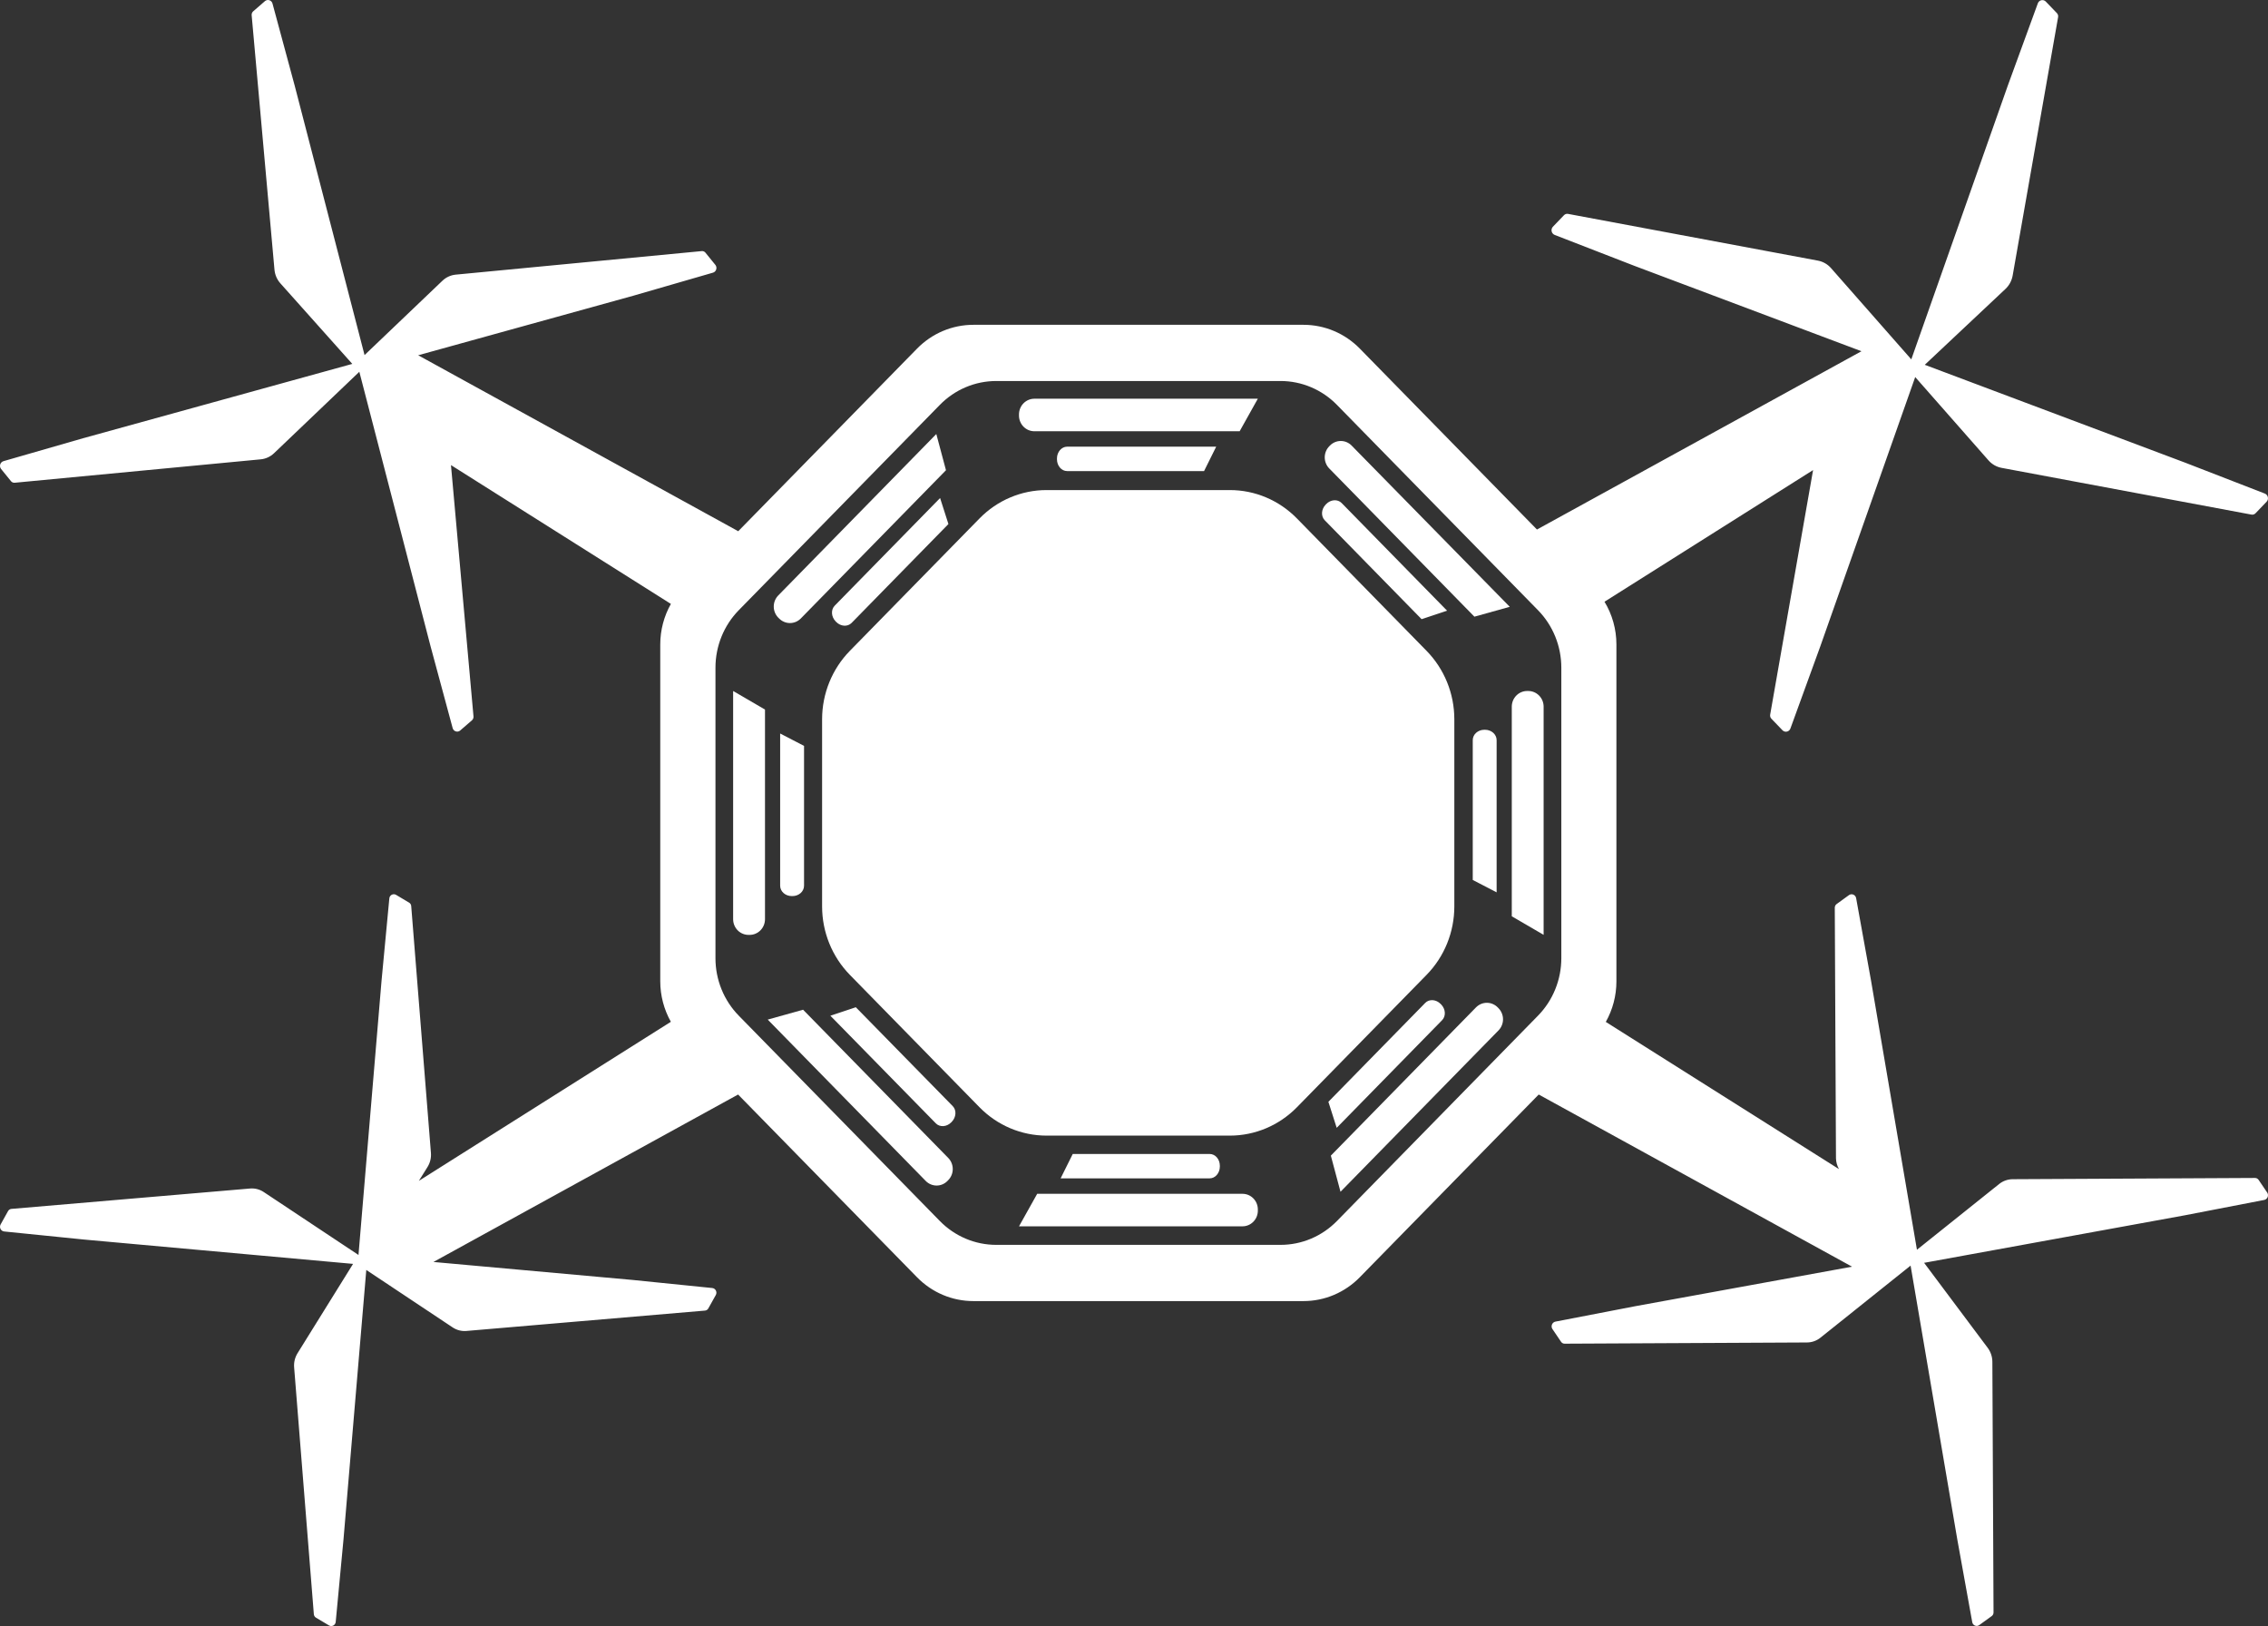 <?xml version="1.0" encoding="UTF-8"?> <svg xmlns="http://www.w3.org/2000/svg" viewBox="0 0 226 162" fill="none"><rect x="0" y="0" width="226" height="162" fill="#333333" stroke="none"/><path d="M103.063 42.965H123.528L125.339 39.724H103.063C102.862 39.725 102.663 39.767 102.477 39.846C102.292 39.926 102.124 40.042 101.982 40.188C101.84 40.334 101.728 40.507 101.653 40.697C101.576 40.888 101.538 41.091 101.539 41.297V41.393C101.538 41.598 101.576 41.802 101.653 41.992C101.728 42.182 101.84 42.355 101.982 42.501C102.124 42.647 102.292 42.763 102.477 42.843C102.663 42.922 102.862 42.964 103.063 42.965Z" fill="white"></path><path d="M73.055 91.588C73.057 91.793 73.097 91.996 73.175 92.186C73.254 92.375 73.367 92.546 73.51 92.691C73.653 92.835 73.823 92.949 74.009 93.026C74.195 93.104 74.394 93.143 74.595 93.142H74.689C74.891 93.143 75.09 93.104 75.276 93.026C75.462 92.949 75.631 92.835 75.774 92.691C75.917 92.546 76.031 92.375 76.109 92.186C76.187 91.996 76.228 91.793 76.229 91.588V70.692L73.055 68.843V91.588Z" fill="white"></path><path d="M105.323 45.682V45.753C105.323 46.404 105.772 46.933 106.338 46.933H119.982L121.19 44.502H106.338C105.779 44.502 105.323 45.031 105.323 45.682Z" fill="white"></path><path d="M144.197 60.841L133.69 50.116C133.292 49.712 132.606 49.756 132.155 50.217L132.106 50.267C131.656 50.725 131.609 51.428 132.007 51.834L141.657 61.687L144.197 60.841Z" fill="white"></path><path d="M132.528 44.388L132.463 44.454C132.319 44.598 132.205 44.77 132.127 44.959C132.049 45.148 132.008 45.351 132.007 45.556C132.006 45.762 132.044 45.965 132.12 46.156C132.196 46.346 132.308 46.519 132.449 46.665L146.92 61.439L150.445 60.456L134.682 44.388C134.395 44.097 134.008 43.935 133.605 43.935C133.201 43.935 132.814 44.097 132.528 44.388Z" fill="white"></path><path d="M152.184 68.843C151.983 68.841 151.784 68.88 151.598 68.958C151.412 69.035 151.242 69.15 151.1 69.294C150.957 69.438 150.843 69.609 150.765 69.799C150.687 69.988 150.646 70.191 150.645 70.396V91.29L153.818 93.139V70.396C153.817 70.191 153.776 69.988 153.698 69.799C153.62 69.609 153.506 69.438 153.363 69.294C153.22 69.15 153.051 69.035 152.865 68.958C152.679 68.88 152.48 68.841 152.279 68.843H152.184Z" fill="white"></path><path d="M225.934 118.834L225.06 117.544C225.02 117.487 224.967 117.439 224.905 117.407C224.844 117.375 224.775 117.358 224.706 117.359L200.554 117.483C200.065 117.486 199.591 117.655 199.207 117.964L191.018 124.512L186.442 97.688L184.961 89.494C184.95 89.417 184.919 89.344 184.873 89.281C184.827 89.219 184.766 89.169 184.696 89.137C184.626 89.105 184.55 89.091 184.473 89.096C184.397 89.102 184.323 89.127 184.258 89.169L183.011 90.072C182.954 90.113 182.909 90.168 182.877 90.231C182.846 90.295 182.831 90.365 182.831 90.436L182.95 115.411C182.963 115.786 183.065 116.152 183.249 116.477L160.014 101.812C160.704 100.587 161.069 99.2 161.071 97.786V64.196C161.069 62.696 160.658 61.225 159.884 59.95L180.668 46.834L176.393 71.196C176.379 71.269 176.382 71.344 176.403 71.415C176.423 71.486 176.461 71.55 176.512 71.603L177.633 72.77C177.692 72.825 177.764 72.865 177.842 72.885C177.919 72.905 178.001 72.905 178.078 72.885C178.156 72.864 178.227 72.825 178.286 72.769C178.345 72.713 178.389 72.644 178.415 72.566L181.39 64.388L190.845 37.566L198.143 45.861C198.483 46.25 198.939 46.513 199.44 46.61L224.351 51.268C224.422 51.282 224.495 51.278 224.565 51.256C224.634 51.234 224.697 51.196 224.749 51.145L225.87 49.976C225.925 49.915 225.964 49.842 225.983 49.762C226.003 49.682 226.003 49.599 225.983 49.519C225.964 49.439 225.925 49.365 225.871 49.304C225.817 49.243 225.749 49.197 225.673 49.169L217.762 46.101L191.799 36.345L199.829 28.797C200.209 28.443 200.464 27.971 200.556 27.454L205.083 1.716C205.097 1.643 205.094 1.568 205.073 1.496C205.052 1.425 205.014 1.359 204.964 1.306L203.841 0.14C203.782 0.084 203.711 0.045 203.633 0.025C203.556 0.005 203.474 0.005 203.397 0.025C203.319 0.045 203.248 0.085 203.189 0.141C203.13 0.196 203.086 0.266 203.06 0.344L200.078 8.51L190.452 35.813L190.428 35.772L182.461 26.717C182.121 26.327 181.664 26.064 181.161 25.968L156.251 21.309C156.18 21.296 156.107 21.3 156.037 21.321C155.968 21.343 155.905 21.381 155.853 21.433L154.731 22.602C154.678 22.663 154.639 22.736 154.62 22.815C154.601 22.895 154.6 22.978 154.619 23.058C154.639 23.137 154.677 23.211 154.731 23.272C154.784 23.333 154.851 23.38 154.927 23.408L162.838 26.476L185.49 34.993L153.154 52.755L135.503 34.732C134.766 33.98 133.892 33.383 132.929 32.976C131.966 32.569 130.934 32.36 129.893 32.36H96.992C95.951 32.36 94.919 32.569 93.956 32.976C92.993 33.383 92.119 33.98 91.382 34.732L73.563 52.925L41.67 35.394L63.118 29.459L71.038 27.168C71.114 27.147 71.183 27.108 71.24 27.053C71.297 26.998 71.34 26.93 71.365 26.855C71.39 26.779 71.397 26.699 71.385 26.62C71.372 26.541 71.341 26.466 71.294 26.403L70.295 25.172C70.251 25.117 70.193 25.074 70.128 25.047C70.063 25.02 69.993 25.009 69.923 25.017L45.4 27.363C44.906 27.412 44.442 27.628 44.081 27.975L36.327 35.376L29.37 8.551L27.157 0.364C27.139 0.287 27.101 0.216 27.049 0.157C26.997 0.098 26.931 0.053 26.857 0.027C26.784 0.001 26.705 -0.007 26.628 0.006C26.551 0.018 26.478 0.05 26.416 0.099L25.227 1.13C25.174 1.178 25.133 1.238 25.106 1.305C25.08 1.372 25.07 1.445 25.077 1.517L27.35 26.861C27.394 27.374 27.603 27.858 27.945 28.236L35.106 36.255L8.272 43.663L0.354 45.943C0.279 45.964 0.209 46.003 0.152 46.058C0.095 46.112 0.052 46.18 0.026 46.256C0.001 46.331 -0.006 46.412 0.006 46.491C0.018 46.57 0.049 46.645 0.096 46.709L1.095 47.939C1.14 47.995 1.198 48.038 1.263 48.065C1.329 48.092 1.4 48.102 1.47 48.095L25.99 45.762C26.484 45.713 26.948 45.498 27.31 45.151L35.777 37.069L35.804 37.032L42.891 64.338L45.102 72.525C45.12 72.602 45.157 72.673 45.21 72.732C45.262 72.791 45.328 72.836 45.402 72.862C45.475 72.888 45.554 72.896 45.631 72.883C45.708 72.871 45.781 72.839 45.842 72.79L47.032 71.76C47.085 71.712 47.127 71.651 47.153 71.584C47.179 71.517 47.189 71.444 47.182 71.372L44.938 46.337L66.853 60.168C66.16 61.393 65.795 62.782 65.793 64.196V97.775C65.796 99.188 66.16 100.576 66.85 101.801L41.738 117.647L42.597 116.273C42.859 115.856 42.98 115.362 42.941 114.868L40.977 90.273C40.972 90.203 40.952 90.135 40.916 90.075C40.88 90.015 40.83 89.965 40.77 89.93L39.467 89.153C39.399 89.113 39.323 89.092 39.245 89.091C39.168 89.091 39.092 89.111 39.023 89.149C38.956 89.188 38.899 89.243 38.858 89.311C38.818 89.379 38.796 89.456 38.793 89.535L38.017 97.736L35.721 125.041L35.692 125.01L26.288 118.766C25.887 118.496 25.408 118.371 24.929 118.41L1.14 120.441C1.071 120.446 1.005 120.468 0.947 120.505C0.889 120.542 0.84 120.593 0.806 120.654L0.054 122.003C0.018 122.072 -0 122.149 0.001 122.227C0.001 122.304 0.021 122.38 0.058 122.449C0.094 122.517 0.147 122.575 0.211 122.617C0.275 122.659 0.348 122.684 0.424 122.691L8.357 123.493L35.182 125.919L29.652 134.816C29.391 135.234 29.27 135.728 29.309 136.223L31.273 160.818C31.278 160.888 31.299 160.956 31.335 161.016C31.371 161.076 31.42 161.126 31.48 161.162L32.783 161.939C32.85 161.978 32.926 161.999 33.004 162C33.082 162.001 33.158 161.981 33.226 161.942C33.294 161.904 33.351 161.848 33.391 161.78C33.432 161.712 33.454 161.635 33.456 161.556L34.231 153.346L36.5 126.524L45.111 132.252C45.511 132.517 45.986 132.641 46.462 132.603L70.25 130.573C70.319 130.567 70.385 130.544 70.442 130.507C70.501 130.47 70.549 130.418 70.582 130.357L71.334 129.01C71.37 128.941 71.388 128.864 71.388 128.787C71.387 128.709 71.367 128.633 71.331 128.565C71.294 128.496 71.241 128.439 71.177 128.397C71.113 128.354 71.04 128.329 70.964 128.323L63.031 127.519L43.19 125.729L73.549 109.046L91.382 127.255C92.119 128.007 92.993 128.603 93.956 129.011C94.919 129.417 95.951 129.627 96.992 129.626H129.886C130.928 129.627 131.959 129.417 132.922 129.011C133.885 128.603 134.76 128.007 135.496 127.255L153.329 109.046L184.553 126.198L162.927 130.14L155.001 131.67C154.925 131.684 154.854 131.717 154.794 131.765C154.733 131.814 154.685 131.876 154.655 131.948C154.624 132.02 154.61 132.098 154.616 132.177C154.621 132.255 154.645 132.33 154.686 132.397L155.56 133.687C155.599 133.744 155.651 133.792 155.713 133.823C155.774 133.856 155.843 133.871 155.912 133.87L180.064 133.749C180.553 133.746 181.027 133.576 181.411 133.267L190.354 126.116L190.383 126.082L195.042 153.389L196.523 161.583C196.532 161.662 196.56 161.737 196.606 161.801C196.651 161.864 196.713 161.916 196.783 161.948C196.853 161.981 196.931 161.994 197.008 161.988C197.085 161.981 197.16 161.953 197.223 161.909L198.471 161.006C198.528 160.964 198.573 160.91 198.604 160.846C198.636 160.783 198.651 160.713 198.65 160.642L198.534 135.666C198.529 135.165 198.365 134.679 198.067 134.28L191.732 125.814L217.697 121.082L225.626 119.549C225.699 119.534 225.768 119.501 225.826 119.453C225.884 119.404 225.93 119.343 225.96 119.273C225.99 119.203 226.004 119.126 225.999 119.05C225.994 118.974 225.972 118.9 225.934 118.834ZM155.582 95.463C155.582 96.527 155.376 97.581 154.977 98.563C154.579 99.546 153.994 100.439 153.257 101.191L133.218 121.653C131.73 123.171 129.712 124.023 127.608 124.024H99.268C97.164 124.024 95.146 123.171 93.657 121.653L73.617 101.191C72.88 100.439 72.296 99.546 71.897 98.563C71.499 97.58 71.293 96.527 71.294 95.463V66.522C71.294 65.458 71.499 64.404 71.897 63.422C72.296 62.438 72.88 61.545 73.617 60.793L93.657 40.334C94.394 39.581 95.269 38.984 96.231 38.577C97.194 38.17 98.226 37.96 99.268 37.96H127.608C129.712 37.961 131.731 38.815 133.218 40.334L153.257 60.793C154.745 62.312 155.582 64.373 155.582 66.522V95.463Z" fill="white"></path><path d="M149.135 73.741C149.135 73.168 148.618 72.706 147.981 72.706H147.911C147.272 72.706 146.756 73.164 146.756 73.741V87.67L149.135 88.903V73.741Z" fill="white"></path><path d="M149.251 100.373C149.11 100.227 148.942 100.111 148.756 100.031C148.571 99.951 148.372 99.909 148.171 99.908C147.97 99.907 147.77 99.946 147.584 100.023C147.398 100.101 147.228 100.215 147.085 100.359L132.615 115.134L133.577 118.734L149.33 102.651C149.471 102.505 149.583 102.332 149.659 102.141C149.735 101.951 149.773 101.748 149.772 101.543C149.77 101.337 149.73 101.134 149.651 100.945C149.573 100.755 149.459 100.584 149.316 100.44L149.251 100.373Z" fill="white"></path><path d="M143.703 101.638C144.099 101.233 144.056 100.531 143.605 100.071L143.553 100.02C143.104 99.562 142.415 99.514 142.02 99.919L132.37 109.772L133.198 112.364L143.703 101.638Z" fill="white"></path><path d="M123.816 118.938H103.353L101.542 122.177H123.818C124.019 122.177 124.218 122.135 124.403 122.055C124.589 121.976 124.757 121.86 124.899 121.714C125.04 121.568 125.152 121.395 125.228 121.205C125.304 121.014 125.343 120.811 125.341 120.606V120.509C125.343 120.304 125.304 120.1 125.228 119.909C125.152 119.719 125.04 119.546 124.898 119.4C124.756 119.254 124.588 119.138 124.402 119.058C124.216 118.979 124.017 118.938 123.816 118.938Z" fill="white"></path><path d="M80.026 100.598L76.501 101.581L92.253 117.663C92.396 117.808 92.566 117.922 92.752 117.999C92.938 118.077 93.138 118.116 93.338 118.115C93.54 118.114 93.739 118.072 93.924 117.992C94.109 117.912 94.277 117.796 94.418 117.65L94.484 117.583C94.627 117.439 94.741 117.267 94.819 117.078C94.897 116.889 94.938 116.686 94.939 116.481C94.941 116.275 94.902 116.072 94.826 115.882C94.751 115.691 94.638 115.518 94.497 115.372L80.026 100.598Z" fill="white"></path><path d="M85.28 100.35L82.744 101.196L93.254 111.919C93.651 112.323 94.338 112.279 94.789 111.818L94.838 111.768C95.287 111.31 95.334 110.604 94.937 110.201L85.28 100.35Z" fill="white"></path><path d="M77.74 88.241C77.74 88.814 78.258 89.276 78.895 89.276H78.965C79.605 89.276 80.121 88.818 80.121 88.241V74.312L77.74 73.079V88.241Z" fill="white"></path><path d="M77.627 61.609C77.769 61.755 77.937 61.871 78.122 61.951C78.307 62.031 78.506 62.073 78.707 62.074C78.909 62.075 79.108 62.036 79.294 61.959C79.481 61.881 79.65 61.767 79.793 61.623L94.264 46.848L93.301 43.242L77.544 59.331C77.403 59.477 77.291 59.651 77.215 59.84C77.139 60.031 77.101 60.234 77.102 60.44C77.103 60.645 77.144 60.848 77.222 61.037C77.301 61.227 77.415 61.398 77.558 61.542L77.627 61.609Z" fill="white"></path><path d="M83.175 60.344C82.78 60.75 82.823 61.451 83.273 61.911L83.323 61.962C83.772 62.42 84.461 62.468 84.858 62.062L94.508 52.21L93.678 49.618L83.175 60.344Z" fill="white"></path><path d="M121.555 116.22V116.147C121.555 115.496 121.106 114.969 120.539 114.969H106.896L105.689 117.398H120.539C121.1 117.398 121.555 116.871 121.555 116.22Z" fill="white"></path><path d="M142.153 64.842L129.235 51.653C128.358 50.757 127.317 50.045 126.17 49.56C125.024 49.075 123.795 48.825 122.554 48.826H104.286C103.045 48.825 101.816 49.075 100.67 49.56C99.523 50.045 98.482 50.757 97.605 51.653L84.687 64.842C82.918 66.649 81.923 69.099 81.92 71.654V90.305C81.921 92.864 82.916 95.317 84.687 97.126L97.605 110.315C99.377 112.124 101.78 113.14 104.286 113.141H122.554C125.06 113.14 127.463 112.124 129.235 110.315L142.153 97.126C143.03 96.231 143.726 95.167 144.201 93.997C144.675 92.826 144.92 91.572 144.92 90.305V71.654C144.918 69.099 143.923 66.648 142.153 64.842Z" fill="white"></path></svg> 